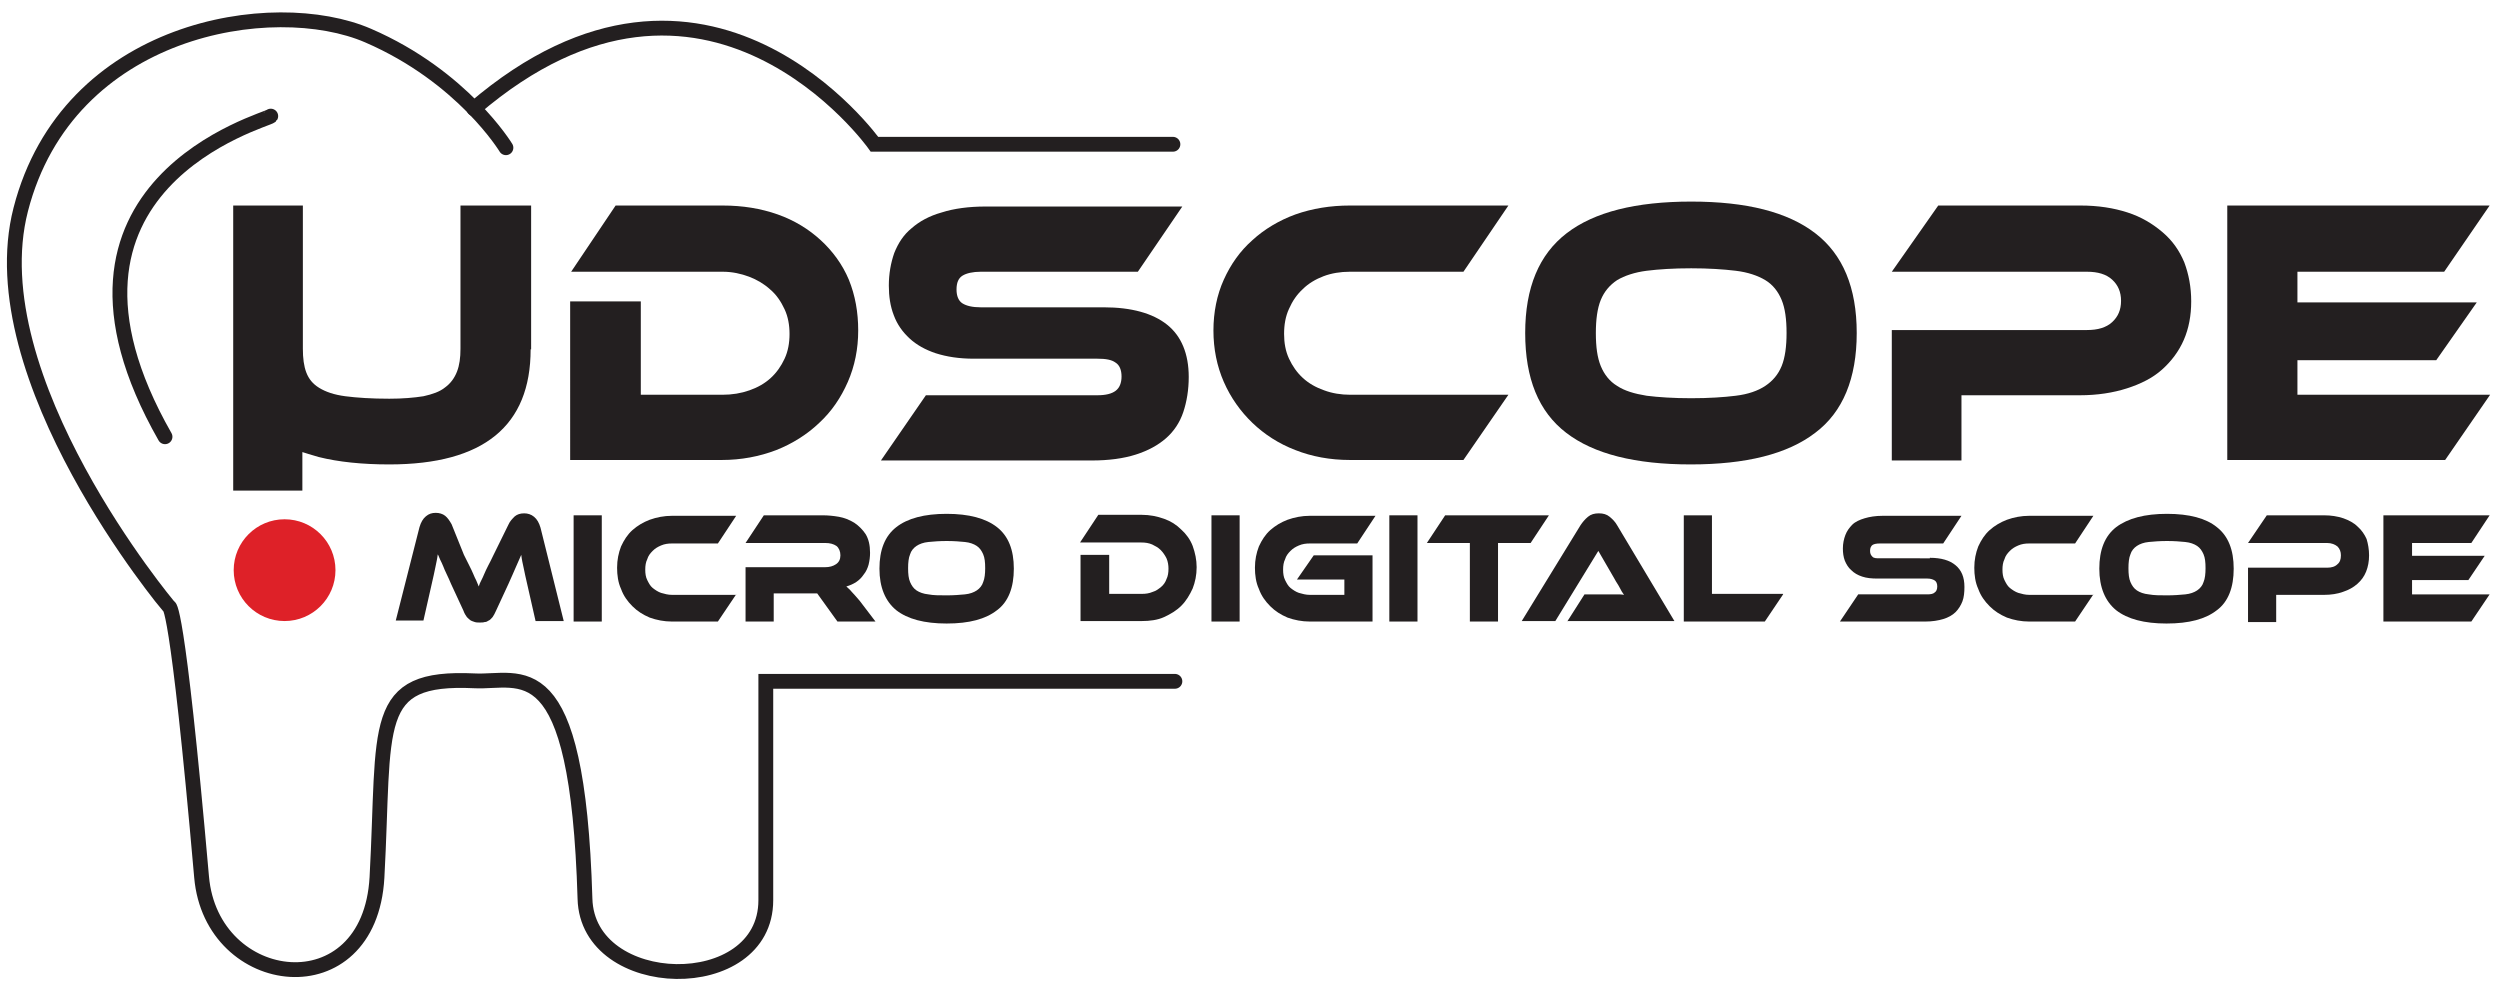 <?xml version="1.0" encoding="utf-8"?>
<!-- Generator: Adobe Illustrator 26.0.3, SVG Export Plug-In . SVG Version: 6.00 Build 0)  -->
<svg version="1.1" id="Layer_1" xmlns="http://www.w3.org/2000/svg" xmlns:xlink="http://www.w3.org/1999/xlink" x="0px" y="0px"
	 viewBox="0 0 506 200.2" style="enable-background:new 0 0 506 200.2;" xml:space="preserve">
<style type="text/css">
	.st0{display:none;fill:#231F20;}
	.st1{display:none;}
	.st2{display:inline;fill:#020202;}
	.st3{display:inline;}
	.st4{fill:#020202;}
	.st5{fill:#231F20;}
	.st6{fill:#DE2128;}
	.st7{display:inline;fill:#231F20;}
	.st8{fill:none;stroke:#231F20;stroke-width:3;stroke-linecap:round;stroke-miterlimit:10;}
</style>
<g id="XMLID_65_">
	<path id="XMLID_532_" class="st0" d="M245.2,154H35.9c-10.5,0-19-8.5-19-19V55.6h7.7V135c0,6.2,5.1,11.3,11.3,11.3h209.3V154z"/>
	<g id="XMLID_547_" class="st1">
		<path id="XMLID_529_" class="st2" d="M241.8-1.9h-21.4c-1.9,0-3.4,1.5-3.4,3.4v19.4c0,1.9,1.5,3.4,3.4,3.4h21.4
			c1.9,0,3.4-1.5,3.4-3.4V1.5C245.2-0.4,243.7-1.9,241.8-1.9z M242.6,20.6c0,0.6-0.5,1.1-1.1,1.1h-21c-0.6,0-1.1-0.5-1.1-1.1V1.7
			c0-0.6,0.5-1.1,1.1-1.1h21c0.6,0,1.1,0.5,1.1,1.1V20.6z"/>
		<path id="XMLID_518_" class="st2" d="M239.7,3.4h-17.3c-0.2,0-0.4,0.2-0.4,0.4v10.1c0,0.2,0.2,0.4,0.4,0.4h3.3
			c0.2,0,0.4,0.2,0.4,0.4v1.9c0,0.2,0.2,0.4,0.4,0.4h1c0.2,0,0.4,0.2,0.4,0.4v1.3c0,0.2,0.2,0.4,0.4,0.4h5.6c0.2,0,0.4-0.2,0.4-0.4
			v-1.3c0-0.2,0.2-0.4,0.4-0.4h1c0.2,0,0.4-0.2,0.4-0.4v-1.9c0-0.2,0.2-0.4,0.4-0.4h3.3c0.2,0,0.4-0.2,0.4-0.4V3.8
			C240.1,3.6,239.9,3.4,239.7,3.4z M224.6,7.7h-1.2V4.2h1.2V7.7z M226.6,7.7h-1.2V4.3h1.2V7.7z M228.6,7.7h-1.2V4.3h1.2V7.7z
			 M230.7,7.7h-1.2V4.3h1.2V7.7z M232.7,7.7h-1.2V4.3h1.2V7.7z M234.7,7.7h-1.2V4.3h1.2V7.7z M236.7,7.7h-1.2V4.2h1.2V7.7z
			 M238.7,7.7h-1.2V4.3h1.2V7.7z"/>
	</g>
	<g id="XMLID_533_" class="st1">
		<path id="XMLID_515_" class="st2" d="M211.5-1.9h-21.4c-1.9,0-3.4,1.5-3.4,3.4v19.4c0,1.9,1.5,3.4,3.4,3.4h21.4
			c1.9,0,3.4-1.5,3.4-3.4V1.5C214.9-0.4,213.4-1.9,211.5-1.9z M212.4,20.6c0,0.6-0.5,1.1-1.1,1.1h-21c-0.6,0-1.1-0.5-1.1-1.1V1.7
			c0-0.6,0.5-1.1,1.1-1.1h21c0.6,0,1.1,0.5,1.1,1.1V20.6z"/>
		<path id="XMLID_504_" class="st2" d="M209.4,3.4h-17.3c-0.2,0-0.4,0.2-0.4,0.4v10.1c0,0.2,0.2,0.4,0.4,0.4h3.3
			c0.2,0,0.4,0.2,0.4,0.4v1.9c0,0.2,0.2,0.4,0.4,0.4h1c0.2,0,0.4,0.2,0.4,0.4v1.3c0,0.2,0.2,0.4,0.4,0.4h5.6c0.2,0,0.4-0.2,0.4-0.4
			v-1.3c0-0.2,0.2-0.4,0.4-0.4h1c0.2,0,0.4-0.2,0.4-0.4v-1.9c0-0.2,0.2-0.4,0.4-0.4h3.3c0.2,0,0.4-0.2,0.4-0.4V3.8
			C209.8,3.6,209.6,3.4,209.4,3.4z M194.3,7.7h-1.2V4.2h1.2V7.7z M196.3,7.7h-1.2V4.3h1.2V7.7z M198.4,7.7h-1.2V4.3h1.2V7.7z
			 M200.4,7.7h-1.2V4.3h1.2V7.7z M202.4,7.7h-1.2V4.3h1.2V7.7z M204.4,7.7h-1.2V4.3h1.2V7.7z M206.4,7.7h-1.2V4.2h1.2V7.7z
			 M208.5,7.7h-1.2V4.3h1.2V7.7z"/>
	</g>
	<g id="XMLID_519_" class="st1">
		<path id="XMLID_501_" class="st2" d="M181.2-1.9h-21.4c-1.9,0-3.4,1.5-3.4,3.4v19.4c0,1.9,1.5,3.4,3.4,3.4h21.4
			c1.9,0,3.4-1.5,3.4-3.4V1.5C184.6-0.4,183.1-1.9,181.2-1.9z M182.1,20.6c0,0.6-0.5,1.1-1.1,1.1h-21c-0.6,0-1.1-0.5-1.1-1.1V1.7
			c0-0.6,0.5-1.1,1.1-1.1h21c0.6,0,1.1,0.5,1.1,1.1V20.6z"/>
		<path id="XMLID_490_" class="st2" d="M179.2,3.4h-17.3c-0.2,0-0.4,0.2-0.4,0.4v10.1c0,0.2,0.2,0.4,0.4,0.4h3.3
			c0.2,0,0.4,0.2,0.4,0.4v1.9c0,0.2,0.2,0.4,0.4,0.4h1c0.2,0,0.4,0.2,0.4,0.4v1.3c0,0.2,0.2,0.4,0.4,0.4h5.6c0.2,0,0.4-0.2,0.4-0.4
			v-1.3c0-0.2,0.2-0.4,0.4-0.4h1c0.2,0,0.4-0.2,0.4-0.4v-1.9c0-0.2,0.2-0.4,0.4-0.4h3.3c0.2,0,0.4-0.2,0.4-0.4V3.8
			C179.5,3.6,179.4,3.4,179.2,3.4z M164,7.7h-1.2V4.2h1.2V7.7z M166.1,7.7h-1.2V4.3h1.2V7.7z M168.1,7.7h-1.2V4.3h1.2V7.7z
			 M170.1,7.7h-1.2V4.3h1.2V7.7z M172.1,7.7h-1.2V4.3h1.2V7.7z M174.1,7.7H173V4.3h1.2V7.7z M176.2,7.7H175V4.2h1.2V7.7z M178.2,7.7
			H177V4.3h1.2V7.7z"/>
	</g>
	<g id="XMLID_505_" class="st1">
		<path id="XMLID_487_" class="st2" d="M150.9-1.9h-21.4c-1.9,0-3.4,1.5-3.4,3.4v19.4c0,1.9,1.5,3.4,3.4,3.4h21.4
			c1.9,0,3.4-1.5,3.4-3.4V1.5C154.4-0.4,152.8-1.9,150.9-1.9z M151.8,20.6c0,0.6-0.5,1.1-1.1,1.1h-21c-0.6,0-1.1-0.5-1.1-1.1V1.7
			c0-0.6,0.5-1.1,1.1-1.1h21c0.6,0,1.1,0.5,1.1,1.1V20.6z"/>
		<path id="XMLID_476_" class="st2" d="M148.9,3.4h-17.3c-0.2,0-0.4,0.2-0.4,0.4v10.1c0,0.2,0.2,0.4,0.4,0.4h3.3
			c0.2,0,0.4,0.2,0.4,0.4v1.9c0,0.2,0.2,0.4,0.4,0.4h1c0.2,0,0.4,0.2,0.4,0.4v1.3c0,0.2,0.2,0.4,0.4,0.4h5.6c0.2,0,0.4-0.2,0.4-0.4
			v-1.3c0-0.2,0.2-0.4,0.4-0.4h1c0.2,0,0.4-0.2,0.4-0.4v-1.9c0-0.2,0.2-0.4,0.4-0.4h3.3c0.2,0,0.4-0.2,0.4-0.4V3.8
			C149.2,3.6,149.1,3.4,148.9,3.4z M133.8,7.7h-1.2V4.2h1.2V7.7z M135.8,7.7h-1.2V4.3h1.2V7.7z M137.8,7.7h-1.2V4.3h1.2V7.7z
			 M139.8,7.7h-1.2V4.3h1.2V7.7z M141.8,7.7h-1.2V4.3h1.2V7.7z M143.9,7.7h-1.2V4.3h1.2V7.7z M145.9,7.7h-1.2V4.2h1.2V7.7z
			 M147.9,7.7h-1.2V4.3h1.2V7.7z"/>
		<g id="XMLID_463_" class="st3">
			<path id="XMLID_445_" class="st4" d="M60.1-1.9H38.7c-1.9,0-3.4,1.5-3.4,3.4v19.4c0,1.9,1.5,3.4,3.4,3.4h21.4
				c1.9,0,3.4-1.5,3.4-3.4V1.5C63.5-0.4,62-1.9,60.1-1.9z M61,20.6c0,0.6-0.5,1.1-1.1,1.1h-21c-0.6,0-1.1-0.5-1.1-1.1V1.7
				c0-0.6,0.5-1.1,1.1-1.1h21c0.6,0,1.1,0.5,1.1,1.1V20.6z"/>
			<path id="XMLID_435_" class="st4" d="M58.1,3.4H40.8c-0.2,0-0.4,0.2-0.4,0.4v10.1c0,0.2,0.2,0.4,0.4,0.4h3.3
				c0.2,0,0.4,0.2,0.4,0.4v1.9c0,0.2,0.2,0.4,0.4,0.4h1c0.2,0,0.4,0.2,0.4,0.4v1.3c0,0.2,0.2,0.4,0.4,0.4h5.6c0.2,0,0.4-0.2,0.4-0.4
				v-1.3c0-0.2,0.2-0.4,0.4-0.4h1c0.2,0,0.4-0.2,0.4-0.4v-1.9c0-0.2,0.2-0.4,0.4-0.4h3.3c0.2,0,0.4-0.2,0.4-0.4V3.8
				C58.4,3.6,58.3,3.4,58.1,3.4z M42.9,7.7h-1.2V4.2h1.2V7.7z M45,7.7h-1.2V4.3H45V7.7z M47,7.7h-1.2V4.3H47V7.7z M49,7.7h-1.2V4.3
				H49V7.7z M51,7.7h-1.2V4.3H51V7.7z M53,7.7h-1.2V4.3H53V7.7z M55.1,7.7h-1.2V4.2h1.2V7.7z M57.1,7.7h-1.2V4.3h1.2V7.7z"/>
		</g>
	</g>
	<g id="XMLID_491_" class="st1">
		<path id="XMLID_473_" class="st2" d="M120.7-1.9H99.3c-1.9,0-3.4,1.5-3.4,3.4v19.4c0,1.9,1.5,3.4,3.4,3.4h21.4
			c1.9,0,3.4-1.5,3.4-3.4V1.5C124.1-0.4,122.6-1.9,120.7-1.9z M121.5,20.6c0,0.6-0.5,1.1-1.1,1.1h-21c-0.6,0-1.1-0.5-1.1-1.1V1.7
			c0-0.6,0.5-1.1,1.1-1.1h21c0.6,0,1.1,0.5,1.1,1.1V20.6z"/>
		<path id="XMLID_462_" class="st2" d="M118.6,3.4h-17.3c-0.2,0-0.4,0.2-0.4,0.4v10.1c0,0.2,0.2,0.4,0.4,0.4h3.3
			c0.2,0,0.4,0.2,0.4,0.4v1.9c0,0.2,0.2,0.4,0.4,0.4h1c0.2,0,0.4,0.2,0.4,0.4v1.3c0,0.2,0.2,0.4,0.4,0.4h5.6c0.2,0,0.4-0.2,0.4-0.4
			v-1.3c0-0.2,0.2-0.4,0.4-0.4h1c0.2,0,0.4-0.2,0.4-0.4v-1.9c0-0.2,0.2-0.4,0.4-0.4h3.3c0.2,0,0.4-0.2,0.4-0.4V3.8
			C119,3.6,118.8,3.4,118.6,3.4z M103.5,7.7h-1.2V4.2h1.2V7.7z M105.5,7.7h-1.2V4.3h1.2V7.7z M107.5,7.7h-1.2V4.3h1.2V7.7z
			 M109.5,7.7h-1.2V4.3h1.2V7.7z M111.6,7.7h-1.2V4.3h1.2V7.7z M113.6,7.7h-1.2V4.3h1.2V7.7z M115.6,7.7h-1.2V4.2h1.2V7.7z
			 M117.6,7.7h-1.2V4.3h1.2V7.7z"/>
	</g>
	<g id="XMLID_477_" class="st1">
		<path id="XMLID_459_" class="st2" d="M90.4-1.9H69c-1.9,0-3.4,1.5-3.4,3.4v19.4c0,1.9,1.5,3.4,3.4,3.4h21.4c1.9,0,3.4-1.5,3.4-3.4
			V1.5C93.8-0.4,92.3-1.9,90.4-1.9z M91.3,20.6c0,0.6-0.5,1.1-1.1,1.1h-21c-0.6,0-1.1-0.5-1.1-1.1V1.7c0-0.6,0.5-1.1,1.1-1.1h21
			c0.6,0,1.1,0.5,1.1,1.1V20.6z"/>
		<path id="XMLID_449_" class="st2" d="M88.3,3.4H71c-0.2,0-0.4,0.2-0.4,0.4v10.1c0,0.2,0.2,0.4,0.4,0.4h3.3c0.2,0,0.4,0.2,0.4,0.4
			v1.9c0,0.2,0.2,0.4,0.4,0.4h1c0.2,0,0.4,0.2,0.4,0.4v1.3c0,0.2,0.2,0.4,0.4,0.4h5.6c0.2,0,0.4-0.2,0.4-0.4v-1.3
			c0-0.2,0.2-0.4,0.4-0.4h1c0.2,0,0.4-0.2,0.4-0.4v-1.9c0-0.2,0.2-0.4,0.4-0.4h3.3c0.2,0,0.4-0.2,0.4-0.4V3.8
			C88.7,3.6,88.5,3.4,88.3,3.4z M73.2,7.7H72V4.2h1.2V7.7z M75.2,7.7H74V4.3h1.2V7.7z M77.3,7.7h-1.2V4.3h1.2V7.7z M79.3,7.7h-1.2
			V4.3h1.2V7.7z M81.3,7.7h-1.2V4.3h1.2V7.7z M83.3,7.7h-1.2V4.3h1.2V7.7z M85.3,7.7h-1.2V4.2h1.2V7.7z M87.4,7.7h-1.2V4.3h1.2V7.7z
			"/>
	</g>
	<g id="XMLID_446_" class="st1">
		<path id="XMLID_423_" class="st3" d="M29.2,12V-1.9H11.5V12h-1.4v25.5c0,3.3,2.7,5.9,5.9,5.9h8.6c3.3,0,5.9-2.7,5.9-5.9V12H29.2z
			 M27.7,12h-5.1V7.4L23.9,7V3.2h2.3v-3.7h1.5V12z M15.4-0.5h0.8v2.7h-0.8V-0.5z M17.2-0.5H18v2.7h-0.8V-0.5z M19-0.5h0.8v2.7H19
			V-0.5z M20.8-0.5h0.8v2.7h-0.8V-0.5z M22.6-0.5h0.8v2.7h-0.8V-0.5z M24.4-0.5h0.8v2.7h-0.8V-0.5z M17.8,3.2h5.1v3.1l-1.3,0.4v9.9
			H19V6.7l-1.3-0.4V3.2z M13-0.5h1.4v3.7h2.4V7l1.3,0.4V12H13V-0.5z M25.5,31.6c0,2.9-2.3,5.2-5.2,5.2h0c-2.9,0-5.2-2.3-5.2-5.2
			v-6.1h10.4V31.6z"/>
		<rect id="XMLID_422_" x="15.8" y="44" class="st3" width="9.9" height="2.6"/>
		<rect id="XMLID_421_" x="15.8" y="47" class="st3" width="9.9" height="2.6"/>
		<rect id="XMLID_420_" x="15.8" y="50" class="st3" width="9.9" height="2.6"/>
		<rect id="XMLID_419_" x="15.8" y="53.1" class="st3" width="9.9" height="2.6"/>
	</g>
	<g id="XMLID_309_">
		<g id="XMLID_403_">
			<path id="XMLID_417_" class="st5" d="M107.4,70.7c0,15.5-9.5,23.3-28.6,23.3c-5.5,0-10.3-0.5-14.3-1.5c-1.1-0.3-3.3-1-3.3-1
				l0,7.8H47.2c0,0,0-24.8,0-28.7v-29h14.1v29c0,1.9,0.2,3.5,0.7,4.8c0.5,1.3,1.3,2.3,2.6,3.1c1.3,0.8,3,1.4,5.3,1.7
				c2.3,0.3,5.3,0.5,8.9,0.5c2.7,0,5-0.2,6.9-0.5c1.8-0.4,3.3-0.9,4.4-1.8c1.1-0.8,1.9-1.9,2.4-3.2c0.5-1.3,0.7-2.8,0.7-4.6v-29
				h14.3V70.7z"/>
			<path id="XMLID_415_" class="st5" d="M173.7,66.9c0,3.7-0.7,7.2-2.1,10.4c-1.4,3.2-3.3,6-5.8,8.3c-2.4,2.3-5.4,4.2-8.7,5.5
				c-3.4,1.3-7.1,2-11,2h-30.7V61h14.3v18.9h16.5c2,0,3.8-0.3,5.5-0.9c1.7-0.6,3.1-1.4,4.3-2.5c1.2-1.1,2.1-2.4,2.8-3.9
				c0.7-1.5,1-3.2,1-5c0-1.8-0.3-3.5-1-5s-1.6-2.9-2.9-4c-1.2-1.1-2.7-2-4.3-2.6c-1.6-0.6-3.4-1-5.3-1h-30.7l9-13.4h21.7
				c4,0,7.7,0.6,11.1,1.8s6.3,3,8.7,5.2c2.4,2.2,4.4,4.9,5.7,8C173.1,59.8,173.7,63.2,173.7,66.9z"/>
			<path id="XMLID_413_" class="st5" d="M223.4,62.2c5.6,0,9.9,1.2,12.8,3.5c2.9,2.3,4.4,5.9,4.4,10.6c0,2.6-0.4,5-1.1,7.1
				c-0.7,2.1-1.9,3.9-3.5,5.3c-1.6,1.4-3.6,2.5-6.1,3.3c-2.5,0.8-5.5,1.2-8.9,1.2h-42.7l9.1-13.2h34.7c1.7,0,2.9-0.3,3.7-0.9
				c0.8-0.6,1.2-1.6,1.2-2.9c0-1.3-0.4-2.3-1.2-2.8c-0.8-0.6-2-0.8-3.7-0.8h-25c-3,0-5.5-0.4-7.7-1.1c-2.1-0.7-3.9-1.7-5.3-3
				c-1.4-1.3-2.5-2.8-3.2-4.7c-0.7-1.8-1-3.8-1-6c0-2.4,0.4-4.6,1.1-6.6c0.8-2,1.9-3.7,3.5-5c1.6-1.4,3.6-2.5,6.1-3.2
				c2.5-0.8,5.5-1.2,8.9-1.2h39.8L230.3,55h-31.8c-1.6,0-2.9,0.3-3.7,0.8c-0.8,0.5-1.2,1.4-1.2,2.8c0,1.3,0.4,2.3,1.2,2.8
				c0.8,0.5,2,0.8,3.7,0.8H223.4z"/>
			<path id="XMLID_411_" class="st5" d="M305.3,79.9l-9.1,13.2h-23c-4,0-7.7-0.7-11-2c-3.4-1.3-6.3-3.2-8.7-5.5
				c-2.4-2.3-4.4-5.1-5.8-8.3c-1.4-3.2-2.1-6.7-2.1-10.4c0-3.7,0.7-7.2,2.1-10.3c1.4-3.1,3.3-5.8,5.8-8c2.4-2.2,5.4-4,8.7-5.2
				c3.4-1.2,7.1-1.8,11-1.8h32.1L296.2,55h-23c-1.9,0-3.7,0.3-5.3,0.9c-1.6,0.6-3.1,1.5-4.2,2.6c-1.2,1.1-2.1,2.4-2.8,4
				c-0.7,1.5-1,3.2-1,5.1c0,1.8,0.3,3.5,1,5c0.7,1.5,1.6,2.8,2.8,3.9c1.2,1.1,2.6,1.9,4.3,2.5c1.6,0.6,3.4,0.9,5.3,0.9H305.3z"/>
			<path id="XMLID_408_" class="st5" d="M342.3,40.8c11.2,0,19.5,2.1,25.1,6.4c5.6,4.3,8.4,11,8.4,20.2c0,9.2-2.8,16-8.4,20.2
				c-5.6,4.3-14,6.4-25.2,6.4c-11.2,0-19.6-2.1-25.2-6.4c-5.6-4.3-8.3-11-8.3-20.2c0-9.2,2.8-15.9,8.4-20.2
				C322.7,42.9,331.1,40.8,342.3,40.8z M342.3,80.6c3.6,0,6.6-0.2,9-0.5c2.5-0.3,4.5-1,6-2c1.5-1,2.6-2.3,3.3-4c0.7-1.7,1-4,1-6.7
				c0-2.8-0.3-5-1-6.7c-0.7-1.7-1.8-3.1-3.3-4c-1.5-0.9-3.5-1.6-6-1.9s-5.5-0.5-9-0.5c-3.6,0-6.6,0.2-9,0.5s-4.5,1-6,1.9
				c-1.5,1-2.6,2.3-3.3,4c-0.7,1.7-1,4-1,6.7c0,2.8,0.3,5,1,6.7c0.7,1.7,1.8,3.1,3.3,4c1.5,1,3.5,1.6,6,2
				C335.7,80.4,338.7,80.6,342.3,80.6z"/>
			<path id="XMLID_406_" class="st5" d="M443.5,61c0,2.9-0.5,5.5-1.5,7.8c-1,2.3-2.5,4.3-4.4,6s-4.3,2.9-7.1,3.8
				c-2.8,0.9-6,1.4-9.5,1.4h-24v13.2h-14.1V66.8h39.5c2.2,0,3.9-0.5,5.1-1.6c1.2-1.1,1.8-2.5,1.8-4.3c0-1.8-0.6-3.2-1.8-4.3
				c-1.2-1.1-2.9-1.6-5.1-1.6h-39.5l9.4-13.4h28.8c3.6,0,6.7,0.5,9.5,1.4c2.8,0.9,5.1,2.3,7.1,4s3.4,3.7,4.4,6.1
				C443,55.5,443.5,58.1,443.5,61z"/>
			<path id="XMLID_404_" class="st5" d="M504,79.9l-9.1,13.2h-44.1V41.6h53.1L494.7,55H465v6.2h36.3l-8.2,11.7H465v7H504z"/>
		</g>
		<g id="XMLID_311_">
			<path id="XMLID_401_" class="st5" d="M93.9,112.3c0.4,0.8,0.8,1.6,1.1,2.2c0.3,0.6,0.6,1.2,0.8,1.7c0.2,0.5,0.4,0.9,0.6,1.3
				c0.2,0.4,0.3,0.8,0.5,1.2c0.1-0.4,0.3-0.8,0.5-1.2c0.2-0.4,0.4-0.8,0.6-1.3c0.2-0.5,0.5-1.1,0.8-1.7c0.3-0.6,0.7-1.3,1.1-2.2
				l3-6.1c0.3-0.7,0.8-1.2,1.3-1.7c0.5-0.4,1.1-0.6,1.9-0.6c0.7,0,1.4,0.2,2,0.7c0.6,0.5,1,1.2,1.3,2.2l4.7,18.9h-5.7l-1.7-7.5
				c-0.3-1.2-0.5-2.3-0.7-3.2s-0.4-1.8-0.5-2.7c-0.3,0.7-0.7,1.6-1.1,2.5c-0.4,0.9-0.9,2.1-1.5,3.4l-2.5,5.4c-0.2,0.5-0.5,1-0.7,1.3
				c-0.3,0.3-0.5,0.6-0.8,0.7c-0.3,0.2-0.5,0.3-0.8,0.3c-0.3,0.1-0.6,0.1-1,0.1c-0.4,0-0.7,0-1-0.1c-0.3-0.1-0.6-0.2-0.8-0.3
				c-0.3-0.2-0.5-0.4-0.8-0.7c-0.2-0.3-0.5-0.7-0.7-1.3l-2.5-5.4c-0.3-0.7-0.6-1.4-0.9-2c-0.3-0.6-0.5-1.1-0.7-1.6
				c-0.2-0.5-0.4-0.9-0.6-1.3c-0.2-0.4-0.3-0.8-0.5-1.1c-0.1,0.9-0.3,1.7-0.5,2.7c-0.2,0.9-0.4,2-0.7,3.2l-1.7,7.5h-5.6l4.8-18.9
				c0.3-1,0.7-1.7,1.3-2.2c0.6-0.5,1.2-0.7,2-0.7c0.7,0,1.4,0.2,1.9,0.6c0.5,0.4,0.9,1,1.3,1.7L93.9,112.3z"/>
			<path id="XMLID_399_" class="st5" d="M121.8,125.8h-5.7v-21.5h5.7V125.8z"/>
			<path id="XMLID_397_" class="st5" d="M149,120.3l-3.7,5.5H136c-1.6,0-3.1-0.3-4.5-0.8c-1.4-0.6-2.5-1.3-3.5-2.3
				c-1-1-1.8-2.1-2.3-3.5c-0.6-1.3-0.8-2.8-0.8-4.3c0-1.6,0.3-3,0.8-4.3c0.6-1.3,1.3-2.4,2.3-3.3c1-0.9,2.2-1.6,3.5-2.1
				c1.4-0.5,2.9-0.8,4.5-0.8h13l-3.7,5.6H136c-0.8,0-1.5,0.1-2.2,0.4c-0.7,0.3-1.2,0.6-1.7,1.1c-0.5,0.5-0.9,1-1.1,1.7
				c-0.3,0.6-0.4,1.3-0.4,2.1c0,0.8,0.1,1.5,0.4,2.1c0.3,0.6,0.6,1.2,1.1,1.6c0.5,0.4,1.1,0.8,1.7,1c0.7,0.2,1.4,0.4,2.2,0.4H149z"
				/>
			<path id="XMLID_395_" class="st5" d="M177.2,125.8h-7.7l-4.1-5.7h-8.8v5.7h-5.7v-11H167c0.9,0,1.6-0.2,2.2-0.6
				c0.6-0.4,0.9-1,0.9-1.8c0-0.8-0.3-1.5-0.8-1.9c-0.6-0.4-1.3-0.6-2.3-0.6h-16.1l3.7-5.6h11.9c1.1,0,2.1,0.1,3.3,0.3
				c1.1,0.2,2.1,0.6,3.1,1.2c0.9,0.6,1.7,1.4,2.3,2.3c0.6,1,0.9,2.2,0.9,3.8c0,0.8-0.1,1.6-0.3,2.4c-0.2,0.7-0.5,1.4-1,2
				c-0.4,0.6-0.9,1.1-1.5,1.5c-0.6,0.4-1.3,0.7-2,0.9c0.3,0.3,0.7,0.6,1.1,1.1c0.4,0.4,0.9,1,1.6,1.8L177.2,125.8z"/>
			<path id="XMLID_392_" class="st5" d="M191.6,104c4.5,0,7.9,0.9,10.2,2.7c2.3,1.8,3.4,4.6,3.4,8.4c0,3.8-1.1,6.7-3.4,8.4
				c-2.3,1.8-5.6,2.7-10.2,2.7c-4.5,0-7.9-0.9-10.2-2.7c-2.2-1.8-3.4-4.6-3.4-8.4c0-3.8,1.1-6.6,3.4-8.4
				C183.7,104.9,187.1,104,191.6,104z M191.6,120.5c1.4,0,2.7-0.1,3.7-0.2s1.8-0.4,2.4-0.8c0.6-0.4,1.1-1,1.3-1.7
				c0.3-0.7,0.4-1.7,0.4-2.8c0-1.2-0.1-2.1-0.4-2.8c-0.3-0.7-0.7-1.3-1.3-1.7c-0.6-0.4-1.4-0.7-2.4-0.8c-1-0.1-2.2-0.2-3.7-0.2
				c-1.4,0-2.7,0.1-3.7,0.2c-1,0.1-1.8,0.4-2.4,0.8c-0.6,0.4-1.1,1-1.3,1.7c-0.3,0.7-0.4,1.7-0.4,2.8c0,1.2,0.1,2.1,0.4,2.8
				c0.3,0.7,0.7,1.3,1.3,1.7c0.6,0.4,1.4,0.7,2.4,0.8C188.9,120.5,190.1,120.5,191.6,120.5z"/>
			<path id="XMLID_390_" class="st5" d="M242.2,114.8c0,1.6-0.3,3-0.8,4.3c-0.6,1.3-1.3,2.5-2.3,3.5c-1,1-2.2,1.7-3.5,2.3
				s-2.9,0.8-4.5,0.8h-12.4v-13.4h5.8v7.9h6.6c0.8,0,1.5-0.1,2.2-0.4c0.7-0.2,1.2-0.6,1.7-1c0.5-0.4,0.9-1,1.1-1.6
				c0.3-0.6,0.4-1.3,0.4-2.1c0-0.7-0.1-1.4-0.4-2.1c-0.3-0.6-0.7-1.2-1.2-1.7c-0.5-0.5-1.1-0.8-1.7-1.1c-0.7-0.3-1.4-0.4-2.2-0.4
				h-12.4l3.7-5.6h8.8c1.6,0,3.1,0.3,4.5,0.8c1.4,0.5,2.5,1.2,3.5,2.2c1,0.9,1.8,2,2.3,3.3C241.9,111.9,242.2,113.3,242.2,114.8z"/>
			<path id="XMLID_388_" class="st5" d="M250.9,125.8h-5.7v-21.5h5.7V125.8z"/>
			<path id="XMLID_386_" class="st5" d="M265.9,112.4h11.9v13.4h-12.7c-1.6,0-3.1-0.3-4.5-0.8c-1.4-0.6-2.5-1.3-3.5-2.3
				c-1-1-1.8-2.1-2.3-3.5c-0.6-1.3-0.8-2.8-0.8-4.3c0-1.6,0.3-3,0.8-4.3c0.6-1.3,1.3-2.4,2.3-3.3c1-0.9,2.2-1.6,3.5-2.1
				c1.4-0.5,2.9-0.8,4.5-0.8h13.3l-3.7,5.6h-9.6c-0.8,0-1.5,0.1-2.2,0.4c-0.7,0.3-1.2,0.6-1.7,1.1c-0.5,0.5-0.9,1-1.1,1.7
				c-0.3,0.6-0.4,1.3-0.4,2.1c0,0.8,0.1,1.5,0.4,2.1c0.3,0.6,0.6,1.2,1.1,1.6c0.5,0.4,1.1,0.8,1.7,1c0.7,0.2,1.4,0.4,2.2,0.4h7v-3.1
				h-9.6L265.9,112.4z"/>
			<path id="XMLID_384_" class="st5" d="M286.9,125.8h-5.7v-21.5h5.7V125.8z"/>
			<path id="XMLID_382_" class="st5" d="M313.5,104.3l-3.7,5.6h-6.6v15.9h-5.7v-15.9h-8.7l3.7-5.6H313.5z"/>
			<path id="XMLID_380_" class="st5" d="M317.2,125.8l3.5-5.5h4.7c0.6,0,1.1,0,1.7,0s1.1,0,1.6,0.1c-0.3-0.4-0.6-0.9-0.9-1.5
				c-0.3-0.6-0.7-1.1-1-1.7l-3.3-5.7l-8.7,14.2H308l11.9-19.4c0.4-0.6,0.9-1.2,1.5-1.7c0.6-0.5,1.3-0.7,2.2-0.7
				c0.9,0,1.6,0.2,2.2,0.7c0.6,0.5,1.1,1,1.5,1.7l11.6,19.4H317.2z"/>
			<path id="XMLID_378_" class="st5" d="M360.9,120.3l-3.7,5.5h-16.4v-21.5h5.7v15.9H360.9z"/>
			<path id="XMLID_376_" class="st5" d="M390.6,112.9c2.3,0,4,0.5,5.2,1.5c1.2,1,1.8,2.4,1.8,4.4c0,1.1-0.1,2.1-0.4,2.9
				s-0.8,1.6-1.4,2.2c-0.6,0.6-1.5,1.1-2.5,1.4c-1,0.3-2.2,0.5-3.6,0.5h-17.3l3.7-5.5h14c0.7,0,1.2-0.1,1.5-0.4
				c0.3-0.2,0.5-0.6,0.5-1.2s-0.2-1-0.5-1.2c-0.3-0.2-0.8-0.4-1.5-0.4H380c-1.2,0-2.2-0.1-3.1-0.4c-0.9-0.3-1.6-0.7-2.2-1.3
				c-0.6-0.5-1-1.2-1.3-1.9c-0.3-0.8-0.4-1.6-0.4-2.5c0-1,0.2-1.9,0.5-2.7c0.3-0.8,0.8-1.5,1.4-2.1c0.6-0.6,1.5-1,2.5-1.3
				c1-0.3,2.2-0.5,3.6-0.5H397l-3.7,5.6h-12.8c-0.7,0-1.2,0.1-1.5,0.3c-0.3,0.2-0.5,0.6-0.5,1.2c0,0.6,0.2,0.9,0.5,1.2
				s0.8,0.3,1.5,0.3H390.6z"/>
			<path id="XMLID_374_" class="st5" d="M423.7,120.3l-3.7,5.5h-9.3c-1.6,0-3.1-0.3-4.5-0.8c-1.4-0.6-2.5-1.3-3.5-2.3
				c-1-1-1.8-2.1-2.3-3.5c-0.6-1.3-0.8-2.8-0.8-4.3c0-1.6,0.3-3,0.8-4.3c0.6-1.3,1.3-2.4,2.3-3.3c1-0.9,2.2-1.6,3.5-2.1
				c1.4-0.5,2.9-0.8,4.5-0.8h13l-3.7,5.6h-9.3c-0.8,0-1.5,0.1-2.2,0.4c-0.7,0.3-1.2,0.6-1.7,1.1c-0.5,0.5-0.9,1-1.1,1.7
				c-0.3,0.6-0.4,1.3-0.4,2.1c0,0.8,0.1,1.5,0.4,2.1c0.3,0.6,0.6,1.2,1.1,1.6c0.5,0.4,1.1,0.8,1.7,1c0.7,0.2,1.4,0.4,2.2,0.4H423.7z
				"/>
			<path id="XMLID_371_" class="st5" d="M438.6,104c4.5,0,7.9,0.9,10.1,2.7c2.3,1.8,3.4,4.6,3.4,8.4c0,3.8-1.1,6.7-3.4,8.4
				c-2.3,1.8-5.6,2.7-10.2,2.7c-4.5,0-7.9-0.9-10.2-2.7c-2.2-1.8-3.4-4.6-3.4-8.4c0-3.8,1.1-6.6,3.4-8.4
				C430.7,104.9,434.1,104,438.6,104z M438.6,120.5c1.4,0,2.7-0.1,3.7-0.2c1-0.1,1.8-0.4,2.4-0.8c0.6-0.4,1.1-1,1.3-1.7
				c0.3-0.7,0.4-1.7,0.4-2.8c0-1.2-0.1-2.1-0.4-2.8c-0.3-0.7-0.7-1.3-1.3-1.7c-0.6-0.4-1.4-0.7-2.4-0.8c-1-0.1-2.2-0.2-3.7-0.2
				c-1.4,0-2.7,0.1-3.7,0.2c-1,0.1-1.8,0.4-2.4,0.8c-0.6,0.4-1.1,1-1.3,1.7c-0.3,0.7-0.4,1.7-0.4,2.8c0,1.2,0.1,2.1,0.4,2.8
				c0.3,0.7,0.7,1.3,1.3,1.7c0.6,0.4,1.4,0.7,2.4,0.8C436,120.5,437.2,120.5,438.6,120.5z"/>
			<path id="XMLID_314_" class="st5" d="M479.5,112.4c0,1.2-0.2,2.3-0.6,3.3c-0.4,1-1,1.8-1.8,2.5c-0.8,0.7-1.7,1.2-2.9,1.6
				c-1.1,0.4-2.4,0.6-3.8,0.6h-9.7v5.5H455v-11h16c0.9,0,1.6-0.2,2.1-0.7c0.5-0.4,0.7-1,0.7-1.8c0-0.7-0.2-1.3-0.7-1.8
				c-0.5-0.4-1.2-0.7-2.1-0.7h-16l3.8-5.6h11.6c1.4,0,2.7,0.2,3.9,0.6c1.1,0.4,2.1,0.9,2.9,1.7c0.8,0.7,1.4,1.6,1.8,2.5
				C479.3,110.1,479.5,111.2,479.5,112.4z"/>
			<path id="XMLID_312_" class="st5" d="M503.9,120.3l-3.7,5.5h-17.8v-21.5h21.5l-3.7,5.6h-12v2.6h14.7l-3.3,4.9h-11.4v2.9H503.9z"
				/>
		</g>
		<ellipse id="XMLID_310_" class="st6" cx="57.6" cy="115.4" rx="10.3" ry="10.3"/>
	</g>
	<g id="XMLID_66_" class="st1">
		<g id="XMLID_173_">
			<g id="XMLID_306_" class="st3">
				
					<rect id="XMLID_308_" x="12.8" y="123.2" transform="matrix(4.497475e-11 -1 1 4.497475e-11 -112.957 143.564)" class="st5" width="5" height="10.1"/>
				
					<rect id="XMLID_307_" x="20.3" y="123.4" transform="matrix(4.505025e-11 -1 1 4.505025e-11 -103.067 153.454)" class="st5" width="9.8" height="9.7"/>
			</g>
			<g id="XMLID_303_" class="st3">
				
					<rect id="XMLID_305_" x="12.8" y="108.2" transform="matrix(4.588158e-11 -1 1 4.588158e-11 -97.959 128.566)" class="st5" width="5" height="10.1"/>
				
					<rect id="XMLID_304_" x="20.3" y="108.4" transform="matrix(4.439744e-11 -1 1 4.439744e-11 -88.069 138.456)" class="st5" width="9.8" height="9.7"/>
			</g>
			<g id="XMLID_276_" class="st3">
				
					<rect id="XMLID_302_" x="12.8" y="93.2" transform="matrix(4.479356e-11 -1 1 4.479356e-11 -82.961 113.568)" class="st5" width="5" height="10.1"/>
				
					<rect id="XMLID_301_" x="20.3" y="93.4" transform="matrix(4.477047e-11 -1 1 4.477047e-11 -73.071 123.458)" class="st5" width="9.8" height="9.7"/>
			</g>
			<g id="XMLID_183_" class="st3">
				
					<rect id="XMLID_197_" x="12.8" y="48.2" transform="matrix(4.388673e-11 -1 1 4.388673e-11 -37.967 68.574)" class="st5" width="5" height="10.1"/>
				
					<rect id="XMLID_184_" x="20.3" y="48.4" transform="matrix(4.467721e-11 -1 1 4.467721e-11 -28.077 78.464)" class="st5" width="9.8" height="9.7"/>
			</g>
			<g id="XMLID_180_" class="st3">
				
					<rect id="XMLID_182_" x="12.8" y="63.2" transform="matrix(4.370555e-11 -1 1 4.370555e-11 -52.965 83.572)" class="st5" width="5" height="10.1"/>
				
					<rect id="XMLID_181_" x="20.3" y="63.4" transform="matrix(4.439744e-11 -1 1 4.439744e-11 -43.075 93.462)" class="st5" width="9.8" height="9.7"/>
			</g>
			<g id="XMLID_177_" class="st3">
				
					<rect id="XMLID_179_" x="12.8" y="78.2" transform="matrix(4.588158e-11 -1 1 4.588158e-11 -67.963 98.57)" class="st5" width="5" height="10.1"/>
				
					<rect id="XMLID_178_" x="20.3" y="78.4" transform="matrix(4.505025e-11 -1 1 4.505025e-11 -58.073 108.46)" class="st5" width="9.8" height="9.7"/>
			</g>
			<g id="XMLID_174_" class="st3">
				
					<rect id="XMLID_176_" x="12.8" y="33.2" transform="matrix(4.406792e-11 -1 1 4.406792e-11 -22.969 53.576)" class="st5" width="5" height="10.1"/>
				
					<rect id="XMLID_175_" x="20.3" y="33.4" transform="matrix(4.514351e-11 -1 1 4.514351e-11 -13.079 63.466)" class="st5" width="9.8" height="9.7"/>
			</g>
		</g>
		<g id="XMLID_129_">
			<g id="XMLID_142_" class="st3">
				<g id="XMLID_170_">
					<rect id="XMLID_172_" x="41.8" y="4.1" class="st5" width="5" height="10.1"/>
					<rect id="XMLID_171_" x="39.4" y="14.1" class="st5" width="9.8" height="9.7"/>
				</g>
				<g id="XMLID_167_">
					<rect id="XMLID_169_" x="56.8" y="4.1" class="st5" width="5" height="10.1"/>
					<rect id="XMLID_168_" x="54.4" y="14.1" class="st5" width="9.8" height="9.7"/>
				</g>
				<g id="XMLID_164_">
					<rect id="XMLID_166_" x="71.8" y="4.1" class="st5" width="5" height="10.1"/>
					<rect id="XMLID_165_" x="69.4" y="14.1" class="st5" width="9.8" height="9.7"/>
				</g>
				<g id="XMLID_161_">
					<rect id="XMLID_163_" x="116.9" y="4.1" class="st5" width="5" height="10.1"/>
					<rect id="XMLID_162_" x="114.5" y="14.1" class="st5" width="9.8" height="9.7"/>
				</g>
				<g id="XMLID_158_">
					<rect id="XMLID_160_" x="101.8" y="4.1" class="st5" width="5" height="10.1"/>
					<rect id="XMLID_159_" x="99.5" y="14.1" class="st5" width="9.8" height="9.7"/>
				</g>
				<g id="XMLID_155_">
					<rect id="XMLID_157_" x="86.8" y="4.1" class="st5" width="5" height="10.1"/>
					<rect id="XMLID_156_" x="84.4" y="14.1" class="st5" width="9.8" height="9.7"/>
				</g>
				<g id="XMLID_152_">
					<rect id="XMLID_154_" x="131.9" y="4.1" class="st5" width="5" height="10.1"/>
					<rect id="XMLID_153_" x="129.5" y="14.1" class="st5" width="9.8" height="9.7"/>
				</g>
				<g id="XMLID_149_">
					<rect id="XMLID_151_" x="161.9" y="4.3" class="st5" width="5" height="10.1"/>
					<rect id="XMLID_150_" x="159.5" y="14.3" class="st5" width="9.8" height="9.7"/>
				</g>
				<g id="XMLID_146_">
					<rect id="XMLID_148_" x="146.9" y="4.3" class="st5" width="5" height="10.1"/>
					<rect id="XMLID_147_" x="144.5" y="14.3" class="st5" width="9.8" height="9.7"/>
				</g>
				<g id="XMLID_143_">
					<rect id="XMLID_145_" x="176.9" y="4.3" class="st5" width="5" height="10.1"/>
					<rect id="XMLID_144_" x="174.6" y="14.3" class="st5" width="9.8" height="9.7"/>
				</g>
			</g>
			<g id="XMLID_139_" class="st3">
				<rect id="XMLID_141_" x="191.8" y="4.3" class="st5" width="5" height="10.1"/>
				<rect id="XMLID_140_" x="189.4" y="14.4" class="st5" width="9.8" height="9.7"/>
			</g>
			<g id="XMLID_136_" class="st3">
				<rect id="XMLID_138_" x="221.8" y="4.5" class="st5" width="5" height="10.1"/>
				<rect id="XMLID_137_" x="219.5" y="14.6" class="st5" width="9.8" height="9.7"/>
			</g>
			<g id="XMLID_133_" class="st3">
				<rect id="XMLID_135_" x="206.8" y="4.5" class="st5" width="5" height="10.1"/>
				<rect id="XMLID_134_" x="204.5" y="14.6" class="st5" width="9.8" height="9.7"/>
			</g>
			<g id="XMLID_130_" class="st3">
				<rect id="XMLID_132_" x="236.9" y="4.5" class="st5" width="5" height="10.1"/>
				<rect id="XMLID_131_" x="234.5" y="14.6" class="st5" width="9.8" height="9.7"/>
			</g>
		</g>
		<g id="XMLID_68_">
			<g id="XMLID_94_" class="st3">
				<g id="XMLID_126_">
					
						<rect id="XMLID_128_" x="236.8" y="152.8" transform="matrix(-1 8.922406e-11 -8.922406e-11 -1 478.675 315.589)" class="st5" width="5" height="10.1"/>
					
						<rect id="XMLID_127_" x="234.5" y="143" transform="matrix(-1 9.084632e-11 -9.084632e-11 -1 478.675 295.809)" class="st5" width="9.8" height="9.7"/>
				</g>
				<g id="XMLID_123_">
					
						<rect id="XMLID_125_" x="221.8" y="152.8" transform="matrix(-1 8.994970e-11 -8.994970e-11 -1 448.635 315.589)" class="st5" width="5" height="10.1"/>
					
						<rect id="XMLID_124_" x="219.4" y="143" transform="matrix(-1 8.991373e-11 -8.991373e-11 -1 448.635 295.809)" class="st5" width="9.8" height="9.7"/>
				</g>
				<g id="XMLID_120_">
					
						<rect id="XMLID_122_" x="206.8" y="152.8" transform="matrix(-1 9.031208e-11 -9.031208e-11 -1 418.596 315.589)" class="st5" width="5" height="10.1"/>
					
						<rect id="XMLID_121_" x="204.4" y="143" transform="matrix(-1 8.972721e-11 -8.972721e-11 -1 418.596 295.809)" class="st5" width="9.8" height="9.7"/>
				</g>
				<g id="XMLID_117_">
					
						<rect id="XMLID_119_" x="161.7" y="152.8" transform="matrix(-1 8.958688e-11 -8.958688e-11 -1 328.477 315.589)" class="st5" width="5" height="10.1"/>
					
						<rect id="XMLID_118_" x="159.4" y="143" transform="matrix(-1 8.898114e-11 -8.898114e-11 -1 328.477 295.809)" class="st5" width="9.8" height="9.7"/>
				</g>
				<g id="XMLID_114_">
					
						<rect id="XMLID_116_" x="176.8" y="152.8" transform="matrix(-1 8.958688e-11 -8.958688e-11 -1 358.516 315.589)" class="st5" width="5" height="10.1"/>
					
						<rect id="XMLID_115_" x="174.4" y="143" transform="matrix(-1 8.898114e-11 -8.898114e-11 -1 358.516 295.809)" class="st5" width="9.8" height="9.7"/>
				</g>
				<g id="XMLID_111_">
					
						<rect id="XMLID_113_" x="191.8" y="152.8" transform="matrix(-1 8.958688e-11 -8.958688e-11 -1 388.556 315.589)" class="st5" width="5" height="10.1"/>
					
						<rect id="XMLID_112_" x="189.4" y="143" transform="matrix(-1 8.972721e-11 -8.972721e-11 -1 388.556 295.809)" class="st5" width="9.8" height="9.7"/>
				</g>
				<g id="XMLID_108_">
					
						<rect id="XMLID_110_" x="146.7" y="152.8" transform="matrix(-1 8.958688e-11 -8.958688e-11 -1 298.437 315.589)" class="st5" width="5" height="10.1"/>
					
						<rect id="XMLID_109_" x="144.3" y="143" transform="matrix(-1 8.991373e-11 -8.991373e-11 -1 298.437 295.809)" class="st5" width="9.8" height="9.7"/>
				</g>
				<g id="XMLID_104_">
					
						<rect id="XMLID_107_" x="116.7" y="152.6" transform="matrix(-1 8.958688e-11 -8.958688e-11 -1 238.358 315.245)" class="st5" width="5" height="10.1"/>
					
						<rect id="XMLID_106_" x="114.3" y="142.9" transform="matrix(-1 8.954069e-11 -8.954069e-11 -1 238.358 295.464)" class="st5" width="9.8" height="9.7"/>
				</g>
				<g id="XMLID_99_">
					
						<rect id="XMLID_101_" x="131.7" y="152.6" transform="matrix(-1 9.067490e-11 -9.067490e-11 -1 268.397 315.245)" class="st5" width="5" height="10.1"/>
					
						<rect id="XMLID_100_" x="129.3" y="142.9" transform="matrix(-1 8.991373e-11 -8.991373e-11 -1 268.397 295.464)" class="st5" width="9.8" height="9.7"/>
				</g>
				<g id="XMLID_95_">
					
						<rect id="XMLID_98_" x="101.7" y="152.6" transform="matrix(-1 8.922406e-11 -8.922406e-11 -1 208.318 315.245)" class="st5" width="5" height="10.1"/>
					
						<rect id="XMLID_97_" x="99.3" y="142.9" transform="matrix(-1 9.047328e-11 -9.047328e-11 -1 208.318 295.464)" class="st5" width="9.8" height="9.7"/>
				</g>
			</g>
			<g id="XMLID_78_" class="st3">
				
					<rect id="XMLID_90_" x="86.8" y="152.5" transform="matrix(-1 8.958688e-11 -8.958688e-11 -1 178.588 315.073)" class="st5" width="5" height="10.1"/>
				
					<rect id="XMLID_79_" x="84.4" y="142.8" transform="matrix(-1 9.047328e-11 -9.047328e-11 -1 178.588 295.292)" class="st5" width="9.8" height="9.7"/>
			</g>
			<g id="XMLID_75_" class="st3">
				
					<rect id="XMLID_77_" x="56.7" y="152.3" transform="matrix(-1 8.958688e-11 -8.958688e-11 -1 118.508 314.729)" class="st5" width="5" height="10.1"/>
				
					<rect id="XMLID_76_" x="54.4" y="142.6" transform="matrix(-1 8.954069e-11 -8.954069e-11 -1 118.508 294.948)" class="st5" width="9.8" height="9.7"/>
			</g>
			<g id="XMLID_72_" class="st3">
				
					<rect id="XMLID_74_" x="71.8" y="152.3" transform="matrix(-1 8.886124e-11 -8.886124e-11 -1 148.548 314.729)" class="st5" width="5" height="10.1"/>
				
					<rect id="XMLID_73_" x="69.4" y="142.6" transform="matrix(-1 9.047328e-11 -9.047328e-11 -1 148.548 294.948)" class="st5" width="9.8" height="9.7"/>
			</g>
			<g id="XMLID_69_" class="st3">
				
					<rect id="XMLID_71_" x="41.7" y="152.3" transform="matrix(-1 9.031208e-11 -9.031208e-11 -1 88.469 314.729)" class="st5" width="5" height="10.1"/>
				
					<rect id="XMLID_70_" x="39.4" y="142.6" transform="matrix(-1 8.972721e-11 -8.972721e-11 -1 88.469 294.948)" class="st5" width="9.8" height="9.7"/>
			</g>
		</g>
		<polygon id="XMLID_67_" class="st7" points="245.2,137.3 35.3,137.3 35.3,29.3 245.2,29.3 245.2,30.8 36.8,30.8 36.8,135.7 
			245.2,135.7 		"/>
	</g>
</g>
<path class="st8" d="M95.9,22c47.2-40.5,81.1,7.2,81.1,7.2h60.4"/>
<path class="st8" d="M102.4,29.9c0,0-8.7-14.4-27.9-22.7S13.7,5.5,4.2,42.4c-8.8,34.2,30,80.4,30,80.4s1.6-2.3,6.6,54.7
	c2,23,34,26.9,35.5,0.1c1.7-31.1-1.5-40.8,19.7-39.8c9.4,0.5,20.9-7,22.4,44.1c0.5,19.2,36.6,20,36.6,0.3c0-23.1,0-44.3,0-44.3h82.8
	"/>
<path class="st8" d="M54.8,23.5c-0.5,0.8-50.6,13.7-21.4,64.9"/>
</svg>
